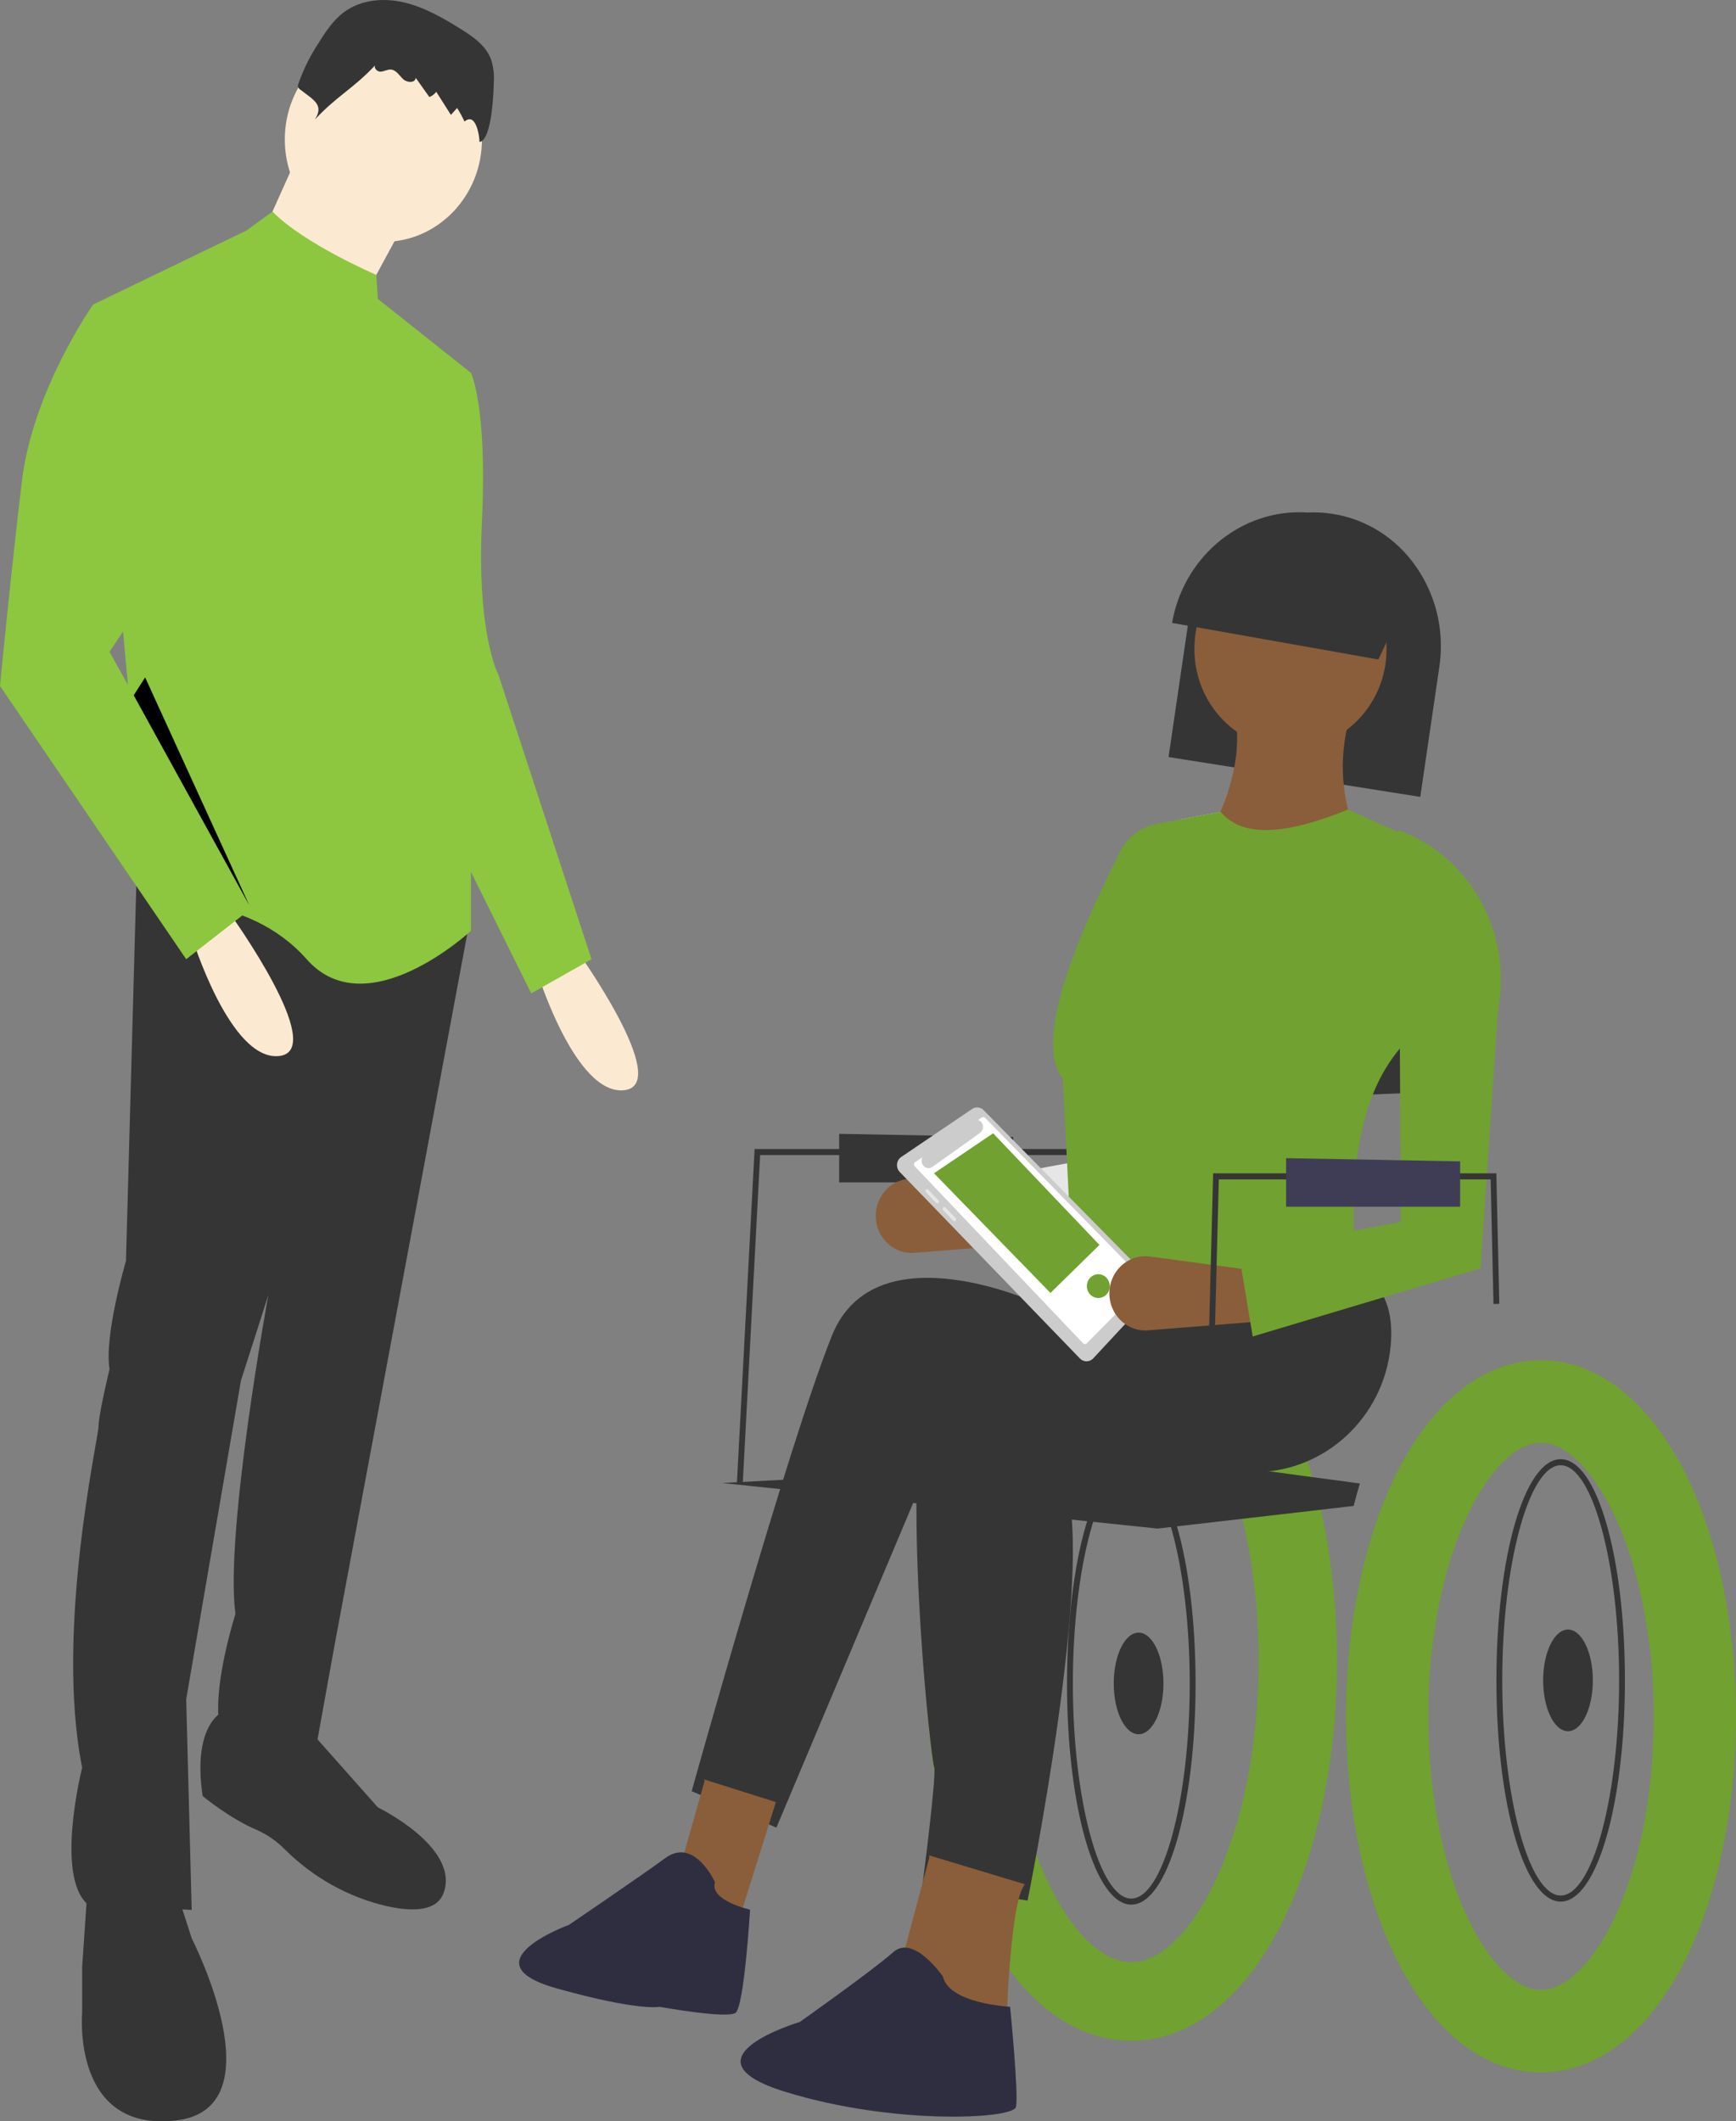 <?xml version="1.0" encoding="UTF-8"?><svg id="Ebene_1" xmlns="http://www.w3.org/2000/svg" viewBox="0 0 448.56 548.04"><rect x="0" y="0" width="448.56" height="548.04" fill="#808080" stroke="none"/><defs><style>.cls-1{fill:#e6e6e6;}.cls-1,.cls-2,.cls-3,.cls-4,.cls-5,.cls-6,.cls-7,.cls-8,.cls-9,.cls-10,.cls-11{stroke-width:0px;}.cls-3{fill:#8dc63f;}.cls-4{fill:#ccc;}.cls-5{fill:#fff;}.cls-6{fill:#3f3d56;}.cls-12{stroke:#8a5e3a;stroke-miterlimit:10;}.cls-12,.cls-7{fill:#8a5e3a;}.cls-8{fill:#353535;}.cls-9{fill:#71a130;}.cls-10{fill:#2f2e41;}.cls-11{fill:#fce9d2;}</style></defs><path class="cls-9" d="M292.32,527.23c-15.45,0-29.43-11.11-39.36-31.29-8.89-18.05-13.79-41.8-13.79-66.88-.06-14.31,1.63-28.63,5.04-42.55.53-2.12,1.09-4.12,1.65-6.01,9.27-31.06,26.63-49.62,46.45-49.62,15.45,0,29.43,11.11,39.36,31.29,8.89,18.05,13.79,41.8,13.79,66.88s-4.9,48.83-13.79,66.88c-9.94,20.18-23.92,31.29-39.36,31.29ZM292.32,351.2c-10.08,0-20.69,13.7-27.02,34.91-.48,1.59-.92,3.2-1.33,4.81-3.07,12.4-4.6,25.24-4.54,38.1,0,44.61,17.37,77.91,32.89,77.91s32.9-33.3,32.9-77.86-17.37-77.86-32.9-77.86Z"/><path class="cls-9" d="M398.19,535.4c-14.79,0-28.11-10.52-37.52-29.62-8.3-16.85-12.87-39-12.87-62.37-.06-13.32,1.52-26.67,4.7-39.62.5-1.97,1.01-3.84,1.54-5.61,8.73-29.27,25.24-46.76,44.14-46.76s35.65,17.73,44.34,47.42h0c3.96,13.51,6.04,28.92,6.04,44.57.02,10.67-.98,21.42-2.98,31.91-6.36,32.69-21.48,54.83-40.47,59.28-2.26.53-4.59.8-6.93.8ZM398.18,372.72c-8.61,0-18.16,12.6-23.76,31.36-.43,1.44-.84,2.91-1.22,4.4-2.81,11.35-4.21,23.11-4.16,34.89,0,19.79,3.82,38.99,10.47,52.71,5.47,11.29,12.45,18.03,18.66,18.03,1.54,0,3.16-.4,4.61-1.14.03-.01.05-.03.08-.04,11.85-5.86,24.44-32.21,24.44-69.51.07-12.41-1.48-24.72-4.61-36.64-5.42-20.01-15.51-34.05-24.52-34.05Z"/><path class="cls-8" d="M292.31,492.06c-9.31,0-16.61-25.1-16.61-57.15s7.29-57.15,16.61-57.15,16.61,25.1,16.61,57.15-7.29,57.15-16.61,57.15ZM292.31,379.34c-8.18,0-15.1,25.45-15.1,55.58s6.91,55.58,15.1,55.58,15.1-25.45,15.1-55.58-6.91-55.58-15.1-55.58h0Z"/><ellipse class="cls-8" cx="294.2" cy="434.92" rx="6.42" ry="13.13"/><path class="cls-8" d="M280.24,239.59l103.4-.39v42.34l-103.4,4.34v-46.28Z"/><path class="cls-8" d="M191.92,383.19l-1.51-.09,4.57-86.25h93.55v1.57h-92.12l-4.49,84.76h0Z"/><path class="cls-8" d="M351.37,383.27c-.57,1.89-1.1,3.82-1.6,5.79l-1.58.18-49.09,5.67-112.46-11.77,116.99-6.28,46.26,6.2,1.48.2h0Z"/><path class="cls-8" d="M273.06,329.41l-3.77,7.84s-43.02-20.4-54.34,7.84c-11.32,28.24-36.23,117.67-36.23,117.67l21.89,9.41,40-94.92,91.33-2.35,3.77-52.56-62.65,7.06h0Z"/><path class="cls-8" d="M304.76,342.74s-61.89-13.34-66.42,18.83c-4.53,32.16,2.27,93.35,3.02,94.92.75,1.57-3.02,30.59-3.02,30.59l27.17,3.92s17.36-85.51,9.81-107.47l51.07-3.28c17.63-1.13,32.03-15.61,33.04-33.93.39-7.02-1.3-13.38-7.12-16.91-18.11-10.98-51.32-10.98-51.32-10.98l3.77,24.32h0Z"/><path class="cls-12" d="M182.49,460.41l-7.55,26.67,14.34,12.55,10.57-33.73-17.36-5.49h0Z"/><path class="cls-12" d="M240.61,480.02l-7.55,28.24,26.42,17.26s.75-32.16,4.53-38.44l-23.4-7.06Z"/><path class="cls-10" d="M184.76,486.3s-5.28-11.77-12.83-6.28c-7.55,5.49-24.91,17.26-24.91,17.26,0,0-26.85,9.83-3.02,16.47,21.2,5.91,26.42,4.71,26.42,4.71,0,0,17.36,3.14,19.62,1.57s3.77-26.67,3.77-26.67c0,0-10.57-2.35-9.06-7.06h0Z"/><path class="cls-10" d="M243.63,510.62s-7.55-10.98-12.83-6.28c-5.28,4.71-24.15,18.04-24.15,18.04,0,0-31.7,9.41-3.77,18.04,27.93,8.63,58.87,7.06,59.63,3.92.75-3.14-1.51-25.89-1.51-25.89,0,0-15.85-.78-17.36-7.84Z"/><path class="cls-8" d="M403.26,491.28c-9.31,0-16.61-25.1-16.61-57.15s7.29-57.15,16.61-57.15,16.6,25.1,16.6,57.15-7.29,57.15-16.6,57.15ZM403.26,378.55c-8.18,0-15.1,25.45-15.1,55.58s6.91,55.58,15.1,55.58,15.1-25.45,15.1-55.58-6.91-55.58-15.1-55.58h0Z"/><ellipse class="cls-8" cx="405.15" cy="434.13" rx="6.42" ry="13.13"/><path class="cls-8" d="M216.83,292.93v12.55h44.97v-11.72l-44.97-.83Z"/><path class="cls-7" d="M267.17,321.21l-30.96,2.47c-4.95.39-9.36-3.43-9.88-8.56-.03-.33-.05-.67-.05-1.01,0-5.26,4.17-9.59,9.23-9.59.39,0,.79.03,1.18.08l28.99,3.88,1.5,12.73h0Z"/><path class="cls-1" d="M327.72,230.52c-.02,3.46-.35,6.91-1.01,10.31l-4.52,66.81-45.44,13.61-13.4,4.02-.61-3.7-2.29-13.78-.71-4.27,15.98-2.99,25.9-4.85,3.09-83.91,10.54-1.99c.78-1.74,1.48-3.51,2.08-5.33,2.99,2.75,5.41,6.1,7.11,9.85.88,1.93,1.57,3.94,2.08,6,.81,3.34,1.22,6.78,1.2,10.22h0Z"/><path class="cls-8" d="M368.56,150.9c-.76-1.54-1.64-3.02-2.62-4.43-5.1-7.4-12.87-12.34-21.53-13.7-2.18-.35-4.39-.47-6.59-.36-15.1.75-28.02,12.31-30.82,28.65-.03.2-.06.39-.09.59l-.04.31-4.93,33.62,3.46.55,13.53,2.14,28.28,4.48,19.77,3.13,4.93-33.62c1.09-7.31-.08-14.79-3.35-21.35h0Z"/><ellipse class="cls-7" cx="333.44" cy="167.64" rx="24.83" ry="25.8"/><path class="cls-7" d="M351.23,217.58l-24.72,2.71-18.53,2.04c2.8-3.93,5.23-8.14,7.25-12.57.78-1.74,1.48-3.52,2.08-5.33.67-2.02,1.21-4.08,1.61-6.18.58-3.02.82-6.09.72-9.17-.07-1.63-.23-3.25-.49-4.86l30.04-.32c-.48,1.55-.89,3.1-1.22,4.64-1,4.66-1.26,9.45-.77,14.19.22,2.17.6,4.31,1.13,6.43.73,2.89,1.7,5.7,2.9,8.42h0Z"/><path class="cls-9" d="M363.34,215.87l-.97,54.22c-.23.26-.45.52-.66.78-10.33,12.39-12.33,30.05-11.92,47.1.04,1.88.11,3.76.21,5.62-7.57,3.47-15.5,7.09-23.38,9.93-1.55.56-3.09,1.09-4.62,1.58-12.71,4.06-25.04,5.63-35.19.78-3.7-1.78-7.01-4.34-9.71-7.52l-.35-7.11-1.03-20.73-1.09-21.85c-6.56-8.23-.01-29.36,14.76-58.62,1.9-3.76,5.37-6.41,9.39-7.17l5.92-1.12,10.54-1.99.17-.03c2.26,2.67,5.31,4.1,9.02,4.56,6.34.75,14.55-1.37,23.85-5.15l.05.02,13.05,5.84,1.96.87h0Z"/><path class="cls-8" d="M365.33,150.92l-9.18,19.46-53.3-9.45c2.85-16.48,16.78-28.59,32.89-28.59,12.4,0,23.82,7.17,29.58,18.58h0Z"/><path class="cls-4" d="M254.17,286.82c-.8-.82-2.06-.95-3-.31l-18.31,12.4c-.68.46-1.09,1.25-1.09,2.1,0,.67.25,1.3.71,1.77l46.56,48.19c.45.47,1.06.73,1.7.73s1.28-.28,1.73-.76l15.26-16.41c.91-.99.89-2.57-.05-3.53l-43.51-44.17h0Z"/><path class="cls-5" d="M236.47,300.24l1.89-1.26c-.15.28-.23.6-.23.92,0,1.03.81,1.88,1.8,1.88.37,0,.72-.12,1.02-.33l12.26-8.76c.49-.35.78-.93.78-1.55,0-.82-.51-1.54-1.26-1.79l.98-.65c.26-.17.6-.13.82.1l41.25,42.13c.12.13.19.3.19.48s-.08.37-.21.5l-14.98,15.17c-.26.25-.66.25-.91-.01l-43.52-45.77c-.12-.13-.19-.3-.19-.48,0-.23.12-.45.3-.58Z"/><path class="cls-9" d="M284.08,321.63l-12.65,12.4-30.1-30.91,15.28-10.33,27.48,28.84Z"/><path class="cls-1" d="M242.5,310.75c.17-.18.17-.47,0-.64l-2.63-2.74c-.17-.17-.45-.17-.62,0-.17.18-.17.47,0,.64l2.63,2.74c.17.17.45.17.62,0h0Z"/><path class="cls-1" d="M246.93,314.71l-2.63-2.74c-.08-.09-.19-.13-.31-.13-.24,0-.44.21-.44.46,0,.12.05.24.13.32l2.63,2.74c.08.09.19.13.31.13.24,0,.44-.21.44-.46,0-.12-.05-.24-.13-.32h0Z"/><ellipse class="cls-9" cx="283.79" cy="332.27" rx="2.96" ry="3.07"/><path class="cls-7" d="M327.53,341.23l-30.96,2.47c-4.95.39-9.36-3.43-9.88-8.56-.03-.33-.05-.67-.05-1.01,0-5.26,4.16-9.59,9.23-9.59.39,0,.79.03,1.18.08l28.99,3.88,1.5,12.73h0Z"/><path class="cls-9" d="M323.68,345.29l-3.61-21.76,41.89-7.83-.57-101.2c18.41,6.58,29.44,26.49,25.67,46.34l-4.52,66.81-58.85,17.63h0Z"/><path class="cls-8" d="M385.9,336.89l-.73-32.19h-70.24l-2.24,86.31-1.51-.04,2.28-87.84h73.17l.02.76.75,32.95-1.51.05Z"/><path class="cls-6" d="M332.31,299.21v12.55h44.97v-11.72l-44.97-.83Z"/><path class="cls-8" d="M22.64,487.55l-1.41,20.59v11.77s-2.83,30.88,24.06,27.94c26.89-2.94,4.25-47.06,4.25-47.06l-2.83-8.82-24.06-4.41h0Z"/><path class="cls-8" d="M58.02,441.95s-8.49,2.94-5.66,22.06c0,0,7.08,5.88,14.15,8.82,2.67,1.21,5.1,2.93,7.18,5.05,7.33,7.27,16.44,12.32,26.34,14.59,6.71,1.49,12.87,1.32,14.6-3.46,4.25-11.77-16.98-22.06-16.98-22.06l-16.98-19.12-22.64-5.88h0Z"/><path class="cls-11" d="M148.58,244.88s25.47,35.3,12.74,36.77c-12.74,1.47-22.64-30.89-22.64-30.89l9.91-5.88Z"/><path class="cls-8" d="M35.38,222.82l-2.83,102.95s-5.66,19.12-4.25,27.94c0,0-2.4,9.97-2.78,13.85-.03.33-.05.62-.05.86,0,2.94-11.32,52.95-4.24,88.24,0,0-7.08,27.94,1.41,35.3l26.89,1.47-1.42-54.42,14.15-82.36,7.07-22.06s-11.32,61.77-8.49,82.36c0,0-5.66,17.65-4.25,27.94,0,0,1.42,13.24,25.47,4.41l4.25-23.53,34.42-184.47-33.01-15.55-52.36-2.94h0Z"/><ellipse class="cls-11" cx="99.06" cy="36.03" rx="25.47" ry="26.47"/><path class="cls-11" d="M77.12,39.71l-9.91,22.06,25.47,17.65,12.74-23.53-28.3-16.18Z"/><path class="cls-3" d="M97.64,77.21l-.41-6.19s-18.68-8.02-26.83-16.36l-6.73,4.9-39.62,19.12,14.15,154.43s25.47-2.94,41.04,14.71c15.57,17.65,42.45-7.35,42.45-7.35v-42.65l-7.08-48.53,7.08-52.95-24.06-19.12h0Z"/><path class="cls-3" d="M111.79,94.86l9.91,1.47s4.16,8.64,2.87,37.34c-.01.3-.03.6-.04.9-1.41,29.41,4.25,39.71,4.25,39.71l24.06,73.54-15.57,8.82-22.64-45.59-15.57-94.13,12.74-22.06h0Z"/><path class="cls-8" d="M127.61,20.92c.09-1.83-.13-3.66-.67-5.41-1.31-3.73-4.77-6.09-8.05-8.12-4.6-2.85-9.38-5.59-14.61-6.79-5.23-1.2-11.05-.69-15.41,2.55-2.8,2.09-4.8,5.12-6.66,8.14-2.12,3.2-3.83,6.68-5.1,10.33-.12.28-.15.6-.08.89.13.28.34.52.61.68,3.5,2.71,6.12,3.91,3.72,7.7,5.79-6.21,9.91-7.95,15.7-14.15-.68.65.34,1.82,1.26,1.78.92-.04,1.79-.63,2.71-.55,1.34.12,2.15,1.54,3.14,2.48,1,.94,3.08,1.06,3.25-.33l3.52,4.95c.7-.27,1.32-.74,1.78-1.35l3.79,5.96,1.6-1.78c.71,1.12,1.35,2.3,1.91,3.51,2.97-2.56,3.87,3.78,3.88,5.28,3.22-.5,3.66-13.04,3.7-15.76h0Z"/><path class="cls-11" d="M59.43,236.05s25.47,35.3,12.74,36.77c-12.74,1.47-22.64-30.88-22.64-30.88l9.91-5.88Z"/><path class="cls-3" d="M29.72,80.15l-5.66-1.47s-15.57,22.06-18.4,45.59c-2.83,23.53-5.66,52.95-5.66,52.95l48.11,70.59,16.98-13.24-36.79-66.18,12.74-19.12-11.32-69.12h0Z"/><path class="cls-2" d="M34.55,179.63l29.84,54.21-26.89-58.83-2.95,4.62h0Z"/></svg>